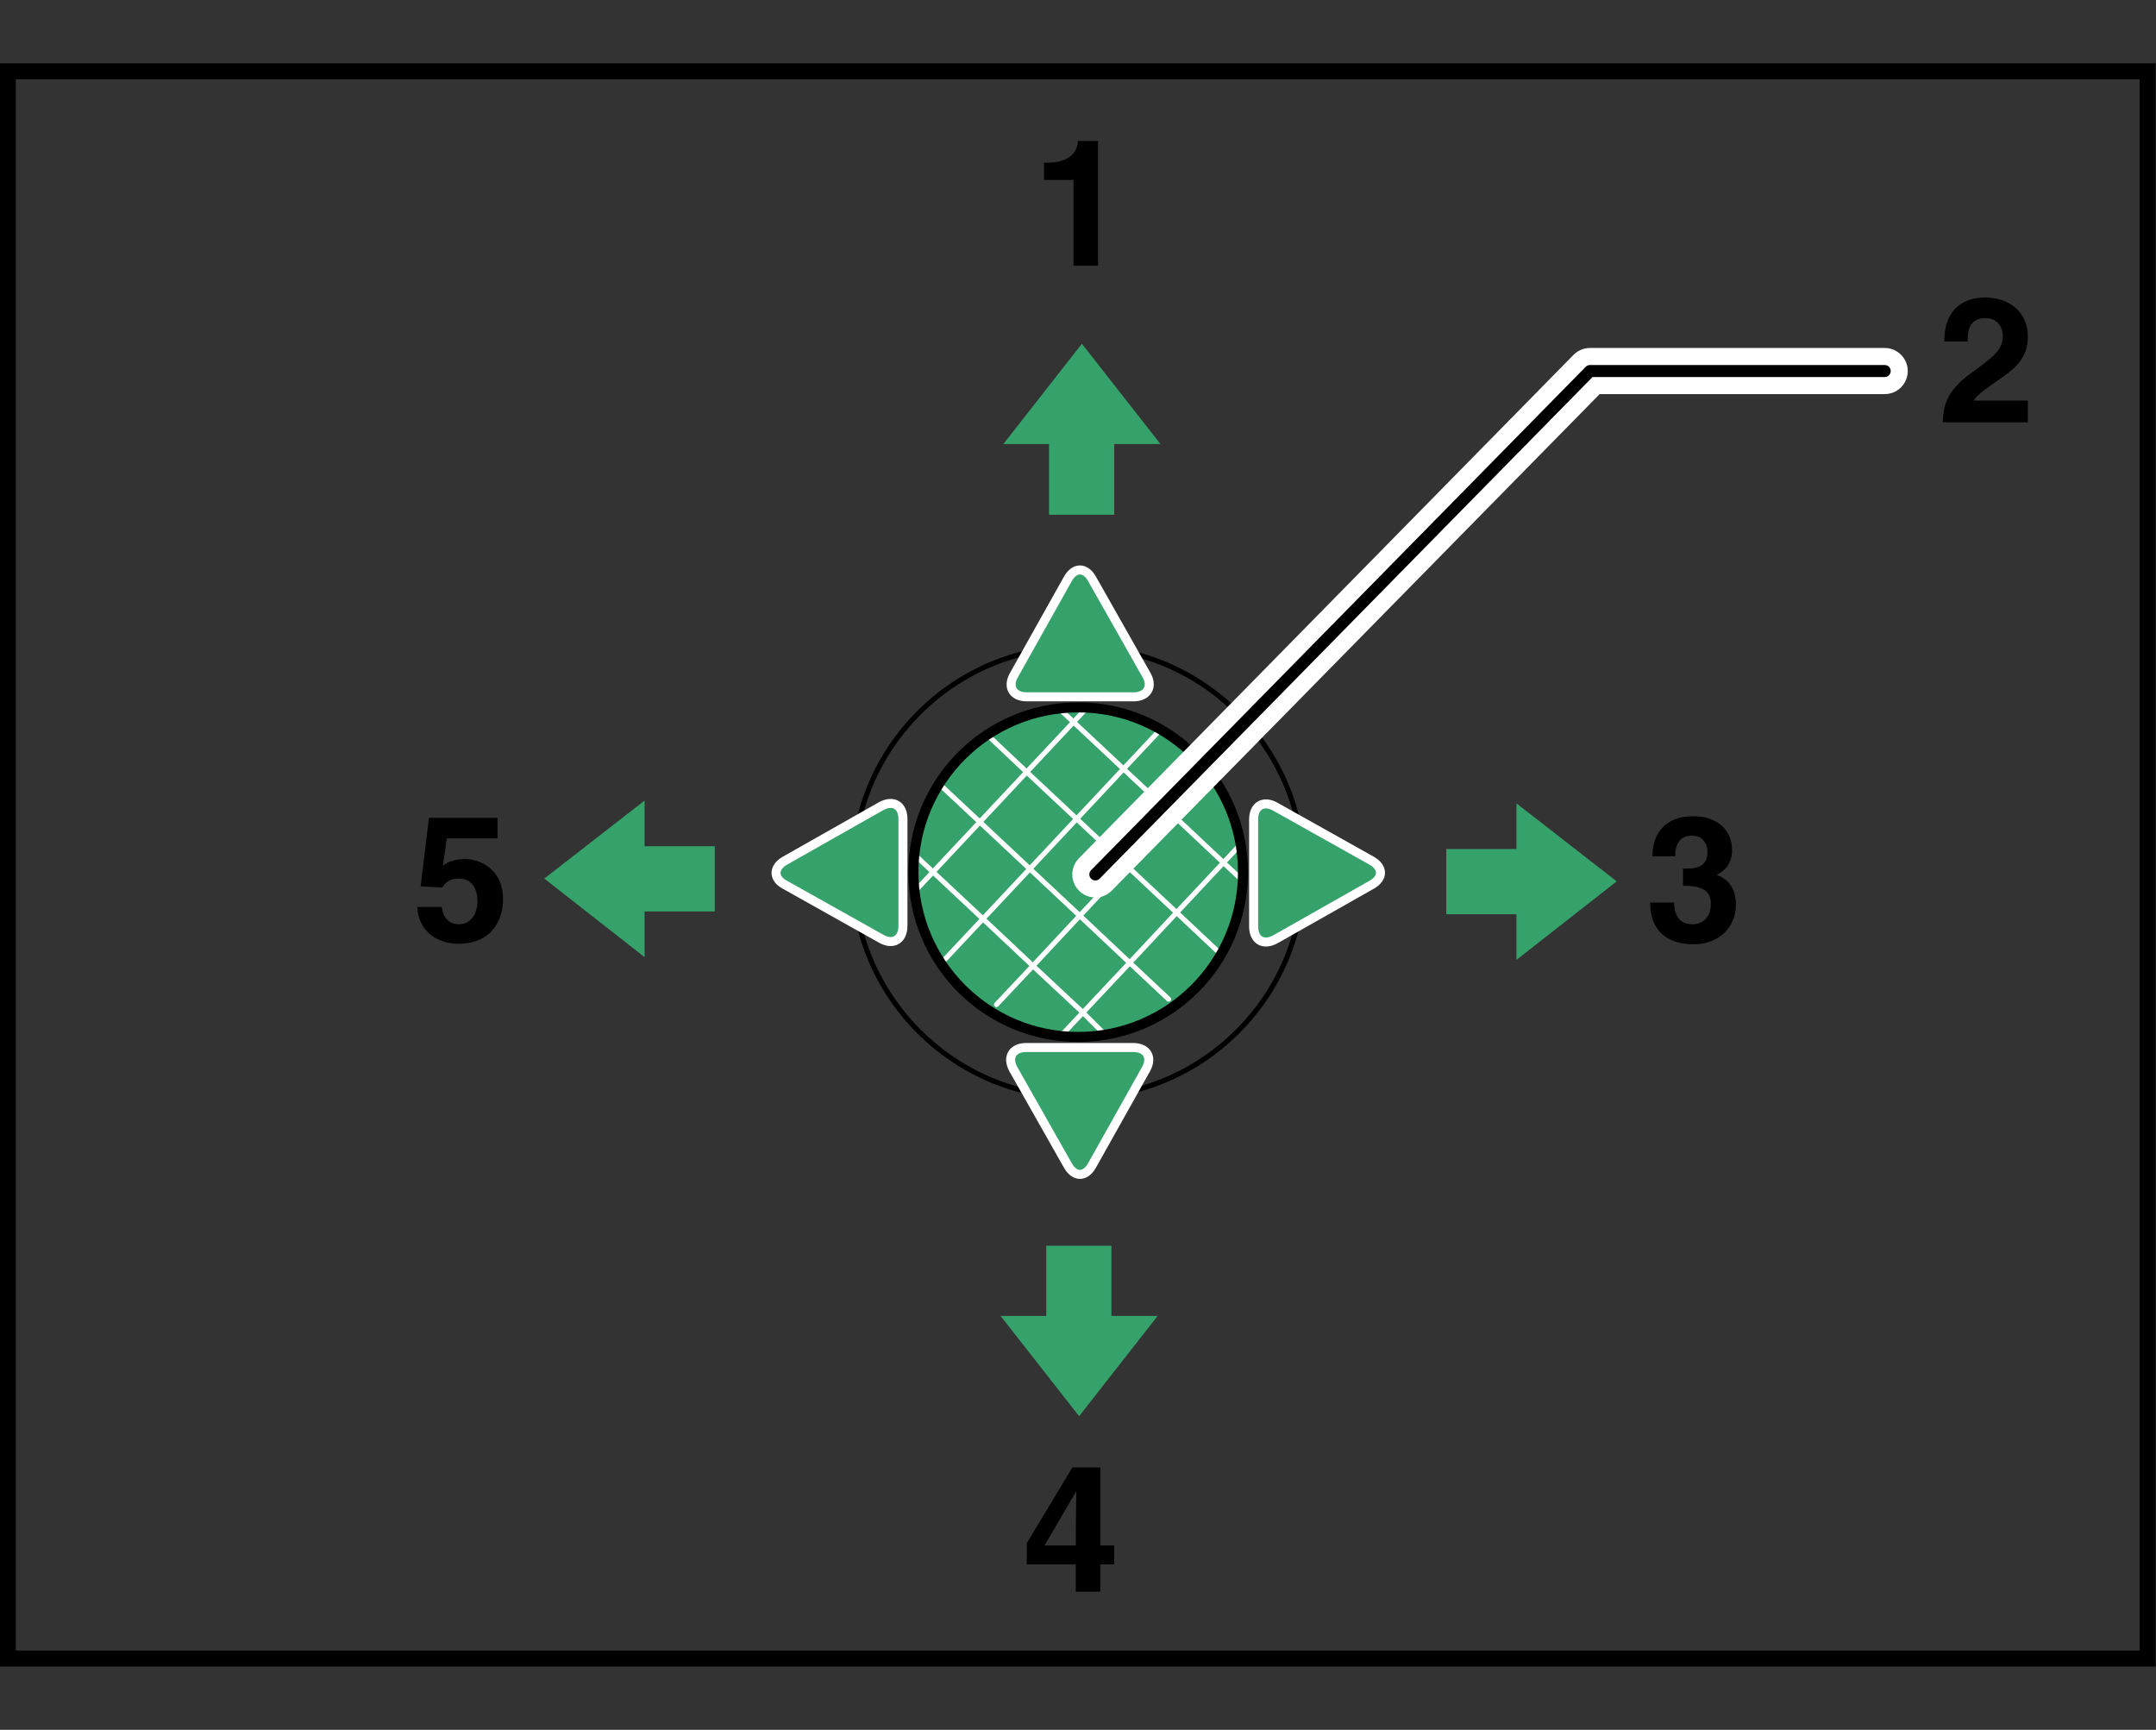 <?xml version="1.0" encoding="utf-8"?>
<!-- Generator: Adobe Illustrator 29.5.0, SVG Export Plug-In . SVG Version: 9.03 Build 0)  -->
<!DOCTYPE svg PUBLIC "-//W3C//DTD SVG 1.1//EN" "http://www.w3.org/Graphics/SVG/1.1/DTD/svg11.dtd">
<svg version="1.1" id="レイヤー_1" xmlns="http://www.w3.org/2000/svg" xmlns:xlink="http://www.w3.org/1999/xlink" x="0px"
	 y="0px" width="387px" height="310.5px" viewBox="0 0 387 310.5" style="enable-background:new 0 0 387 310.5;"
	 xml:space="preserve">
<rect x="0" y="0" width="387" height="310.5" fill="#333333" stroke="none"/>
<g>
	<path style="fill:none;stroke:#000000;stroke-width:0.9;stroke-linecap:round;stroke-linejoin:round;" d="M233.995,156.546c0,22.338-18.111,40.449-40.449,40.449
		c-22.338,0-40.44-18.111-40.44-40.449c0-22.338,18.103-40.44,40.44-40.44
		C215.884,116.105,233.995,134.208,233.995,156.546z"/>
	<path style="fill:#35A16B;" d="M223.117,156.546c0,16.339-13.241,29.581-29.573,29.581
		c-16.346,0-29.587-13.241-29.587-29.581c0-16.331,13.241-29.572,29.587-29.572
		C209.876,126.973,223.117,140.215,223.117,156.546z"/>
	<polyline style="fill:none;stroke:#FFFFFF;stroke-width:0.9;stroke-linecap:round;stroke-linejoin:round;stroke-miterlimit:10;" points="222.94,157.95 219.608,154.835 210.669,146.426 201.667,138.016 
		192.697,129.607 190.112,127.177 	"/>
	<polyline style="fill:none;stroke:#FFFFFF;stroke-width:0.9;stroke-linecap:round;stroke-linejoin:round;stroke-miterlimit:10;" points="218.424,170.595 211.198,163.806 202.228,155.396 193.258,146.986 
		184.287,138.577 177.186,131.88 	"/>
	<polyline style="fill:none;stroke:#FFFFFF;stroke-width:0.9;stroke-linecap:round;stroke-linejoin:round;stroke-miterlimit:10;" points="209.765,179.348 202.788,172.807 193.818,164.366 184.848,155.957 
		175.878,147.547 168.558,140.695 	"/>
	<polyline style="fill:none;stroke:#FFFFFF;stroke-width:0.9;stroke-linecap:round;stroke-linejoin:round;stroke-miterlimit:10;" points="163.98,153.247 166.939,156.019 167.468,156.517 176.439,164.927 
		185.409,173.368 194.379,181.746 198.179,185.546 	"/>
	<polyline style="fill:none;stroke:#FFFFFF;stroke-width:0.9;stroke-linecap:round;stroke-linejoin:round;stroke-miterlimit:10;" points="190.256,186.127 194.379,181.746 202.788,172.807 211.198,163.806 
		219.608,154.835 220.106,154.306 222.691,151.534 	"/>
	<polyline style="fill:none;stroke:#FFFFFF;stroke-width:0.9;stroke-linecap:round;stroke-linejoin:round;stroke-miterlimit:10;" points="178.868,180.313 185.409,173.368 193.818,164.366 202.228,155.396 
		210.669,146.426 217.49,139.137 	"/>
	<polyline style="fill:none;stroke:#FFFFFF;stroke-width:0.9;stroke-linecap:round;stroke-linejoin:round;stroke-miterlimit:10;" points="169.68,172.122 176.439,164.927 184.848,155.957 193.258,146.986 
		201.667,138.016 208.333,130.915 	"/>
	<polyline style="fill:none;stroke:#FFFFFF;stroke-width:0.9;stroke-linecap:round;stroke-linejoin:round;stroke-miterlimit:10;" points="164.416,159.757 167.468,156.517 175.878,147.547 184.287,138.577 
		192.697,129.607 195.127,126.99 	"/>
	<path style="fill:none;stroke:#000000;stroke-width:1.8;stroke-linecap:round;stroke-linejoin:round;stroke-miterlimit:10;" d="M223.117,156.546c0,16.339-13.241,29.581-29.573,29.581
		c-16.346,0-29.587-13.241-29.587-29.581c0-16.331,13.241-29.572,29.587-29.572
		C209.876,126.973,223.117,140.215,223.117,156.546z"/>
</g>
<ellipse transform="matrix(0.25 -0.968 0.968 0.25 -6.384 304.861)" style="fill:none;" cx="193.55" cy="156.55" rx="54.249" ry="54.249"/>
<path style="fill:#35A16B;stroke:#FFFFFF;stroke-width:1.62;stroke-miterlimit:2;" d="M140.876,154.5c-2.1,1.2-2.1,3.2,0,4.3l17.3,9.7c2.1,1.2,3.9,0.2,3.9-2.3V147
	c0-2.4-1.7-3.5-3.9-2.3L140.876,154.5z"/>
<path style="fill:#35A16B;stroke:#FFFFFF;stroke-width:1.62;stroke-miterlimit:2;" d="M246.224,158.8c2.1-1.2,2.1-3.1,0-4.3l-17.3-9.7c-2.1-1.2-3.9-0.2-3.9,2.3v19.2
	c0,2.4,1.7,3.5,3.9,2.3L246.224,158.8z"/>
<path style="fill:#35A16B;stroke:#FFFFFF;stroke-width:1.62;stroke-miterlimit:2;" d="M191.7,209.224c1.2,2.1,3.1,2.1,4.3,0l9.7-17.3c1.2-2.1,0.2-3.9-2.3-3.9h-19.2
	c-2.4,0-3.5,1.7-2.3,3.9L191.7,209.224z"/>
<path style="fill:#35A16B;stroke:#FFFFFF;stroke-width:1.62;stroke-miterlimit:2;" d="M196,103.876c-1.2-2.1-3.1-2.1-4.3,0l-9.7,17.3c-1.2,2.1-0.2,3.9,2.3,3.9h19.2
	c2.4,0,3.5-1.8,2.3-3.9L196,103.876z"/>
<g id="Layer_2">
	<polyline style="fill:none;stroke:#FFFFFF;stroke-width:8.28;stroke-linecap:round;stroke-linejoin:round;" points="196.617,156.956 285.4,66.6 338.3,66.6 	"/>
	<polygon style="fill:#35A16B;" points="290.2,158.2 272.2,144.2 272.2,152.4 259.6,152.4 259.6,164.1 
		272.2,164.1 272.2,172.3 	"/>
	<polygon style="fill:#35A16B;" points="97.7,157.7 115.7,171.8 115.7,163.6 128.3,163.6 128.3,151.9 115.7,151.9 
		115.7,143.7 	"/>
	<polygon style="fill:#35A16B;" points="194.2,61.7 180.1,79.7 188.3,79.7 188.3,92.4 200,92.4 200,79.7 208.3,79.7 	"/>
	<polygon style="fill:#35A16B;" points="193.7,254.2 207.8,236.2 199.5,236.2 199.5,223.6 187.8,223.6 187.8,236.2 179.6,236.2 
			"/>
	<polyline style="fill:none;stroke:#000000;stroke-width:2.16;stroke-linecap:round;stroke-linejoin:round;" points="196.617,156.956 285.4,66.6 338.3,66.6 	"/>
	<g>
		<path d="M187.4,29.2H188c4.3,0,5.4-2.2,5.5-3.9h3.6v22.4H192.7V32.3h-5.3V29.2L187.4,29.2z"/>
	</g>
	<g>
		<path d="M349,61.3c0-7.3,5.3-7.9,7.3-7.9C360.6,53.4,364,55.9,364,60.5c0,3.8-2.5,5.8-4.7,7.3
			c-3,2.1-4.5,3.1-5,4.1H364v3.9h-15.3C348.9,73.2,349,70.4,353.9,66.9c4-2.9,5.6-4.1,5.6-6.6
			c0-1.5-0.9-3.2-3.1-3.2c-3.1,0-3.2,2.6-3.2,4.2H349z"/>
	</g>
	<g>
		<path d="M302.1,155.9h0.7c1.3,0,3.7-0.1,3.7-3c0-0.8-0.4-2.9-2.8-2.9
			c-3,0-3,2.9-3,3.7h-4.1c0-4.2,2.4-7.2,7.4-7.2c3,0,6.9,1.5,6.9,6.2c0,2.3-1.4,3.7-2.7,4.3
			v0.1c0.8,0.2,3.4,1.4,3.4,5.2c0,4.2-3.1,7.2-7.6,7.2c-2.1,0-7.8-0.5-7.8-7.5H300.5l0,0
			c0,1.2,0.3,3.9,3.3,3.9c1.8,0,3.3-1.2,3.3-3.7c0-3.1-3-3.2-5-3.2V155.9L302.1,155.9z
			"/>
	</g>
	<g>
		<path d="M200,280.8h-2.5v4.9h-4.4v-4.9h-8.8V277l8.2-13.6h5v14h2.5V280.8z M193.1,277.4
			c0-5.4,0.1-8.9,0.1-9.6h-0.1L187.5,277.4H193.1z"/>
	</g>
	<g>
		<path d="M79.5,155.4c0.8-0.6,1.8-1.2,4-1.2c3,0,6.8,2.1,6.8,7.2c0,3.1-1.5,8-8.1,8
			c-3.5,0-7.1-2.1-7.3-6.6h4.4c0.2,1.8,1.2,3.1,3.1,3.1c2.1,0,3.3-1.8,3.3-4.2c0-2-0.9-4-3.3-4
			c-0.6,0-2.1,0-3,1.6l-3.9-0.2l1.5-12.3h12.3v3.7H80.2L79.5,155.4z"/>
	</g>
	<rect x="1.4" y="12.8" style="fill:none;stroke:#000000;stroke-width:2.88;" width="384.1" height="284.9"/>
</g>
<g id="Dummy">
</g>
<g>
	<path style="fill:none;stroke:#000000;stroke-width:0.25;stroke-linecap:round;stroke-linejoin:round;" d="M-230.448-13.275c0.903,4.732-3.161,8.807-7.883,7.909
		c-2.637-0.501-4.76-2.629-5.261-5.266c-0.898-4.727,3.158-8.797,7.878-7.905
		C-233.076-18.038-230.951-15.911-230.448-13.275z"/>
	<path d="M-237.362-17.638c0,0.143,0.116,0.26,0.259,0.26h0.11c0.144,0,0.259-0.117,0.259-0.26v-0.756
		c0-0.143-0.115-0.26-0.259-0.26h-0.11c-0.143,0-0.259,0.116-0.259,0.26V-17.638z"/>
	<path style="fill:none;stroke:#000000;stroke-width:0.25;stroke-linecap:round;stroke-linejoin:round;" d="M-241.124-15.746c0.062,0.063,0.166,0.063,0.227,0l0.05-0.048
		c0.062-0.063,0.062-0.167,0-0.228l-0.335-0.334c-0.062-0.063-0.164-0.063-0.227,0l-0.048,0.049
		c-0.064,0.062-0.064,0.166,0,0.228L-241.124-15.746z"/>
	<path style="fill:none;stroke:#000000;stroke-width:0.25;stroke-linecap:round;stroke-linejoin:round;" d="M-240.808-7.84c0.063-0.062,0.063-0.166,0.001-0.228l-0.051-0.048
		c-0.062-0.065-0.164-0.065-0.228,0l-0.332,0.332c-0.062,0.065-0.063,0.166,0,0.229l0.049,0.049
		c0.062,0.063,0.164,0.063,0.227,0L-240.808-7.84z"/>
	<path style="fill:none;stroke:#000000;stroke-width:0.25;stroke-linecap:round;stroke-linejoin:round;" d="M-232.914-8.155c-0.063-0.065-0.166-0.065-0.229-0.001l-0.049,0.049
		c-0.062,0.062-0.062,0.166-0.001,0.228l0.334,0.334c0.063,0.063,0.166,0.063,0.229,0l0.049-0.049
		c0.063-0.063,0.063-0.166,0-0.228L-232.914-8.155z"/>
	<path style="fill:none;stroke:#000000;stroke-width:0.25;stroke-linecap:round;stroke-linejoin:round;" d="M-233.232-16.062c-0.062,0.062-0.063,0.166,0,0.228l0.049,0.049
		c0.062,0.063,0.166,0.063,0.228,0.001l0.334-0.334c0.063-0.062,0.063-0.166,0-0.228l-0.049-0.049
		c-0.063-0.065-0.166-0.065-0.228,0L-233.232-16.062z"/>
	<path d="M-242.697-11.607c0.141,0,0.259-0.116,0.259-0.26v-0.111c0-0.142-0.118-0.26-0.259-0.26h-0.755
		c-0.142,0-0.259,0.118-0.259,0.26v0.111c0,0.143,0.118,0.26,0.259,0.26H-242.697z"/>
	<path d="M-236.677-6.264c0-0.141-0.116-0.258-0.259-0.258h-0.111c-0.142,0-0.258,0.118-0.258,0.258v0.757
		c0,0.142,0.116,0.258,0.258,0.258h0.111c0.143,0,0.259-0.117,0.259-0.258V-6.264z"/>
	<path d="M-231.342-12.292c-0.14,0-0.257,0.115-0.257,0.258v0.111c0,0.143,0.116,0.26,0.257,0.26h0.757
		c0.14,0,0.257-0.116,0.257-0.26V-12.034c0-0.143-0.116-0.258-0.257-0.258H-231.342z"/>
</g>
<g>
	<path style="fill:#35A16B;stroke:#000000;stroke-width:0.5;stroke-linecap:round;stroke-linejoin:round;stroke-miterlimit:10;" d="M-231.737-13.194c0.878,3.963-2.572,7.414-6.526,6.533
		c-1.992-0.444-3.597-2.053-4.038-4.045c-0.879-3.961,2.568-7.415,6.524-6.535
		C-233.784-16.798-232.178-15.187-231.737-13.194z"/>
	<path style="fill:none;stroke:#FFFFFF;stroke-width:0.25;stroke-linecap:round;stroke-linejoin:round;stroke-miterlimit:10;" d="M-233.219-12.568c0.405,2.608-1.805,4.826-4.41,4.426
		c-1.622-0.249-2.945-1.576-3.193-3.198c-0.399-2.605,1.809-4.816,4.409-4.419
		C-234.793-15.511-233.47-14.188-233.219-12.568z"/>
	<g>
		<line style="fill:none;stroke:#FFFFFF;stroke-width:0.25;stroke-linecap:round;stroke-linejoin:round;stroke-miterlimit:10;" x1="-240.805" y1="-12.628" x2="-236.44" y2="-8.14"/>
		<line style="fill:none;stroke:#FFFFFF;stroke-width:0.25;stroke-linecap:round;stroke-linejoin:round;stroke-miterlimit:10;" x1="-240.142" y1="-14.194" x2="-234.795" y2="-8.808"/>
		<line style="fill:none;stroke:#FFFFFF;stroke-width:0.25;stroke-linecap:round;stroke-linejoin:round;stroke-miterlimit:10;" x1="-238.859" y1="-15.323" x2="-233.655" y2="-10.081"/>
		<line style="fill:none;stroke:#FFFFFF;stroke-width:0.25;stroke-linecap:round;stroke-linejoin:round;stroke-miterlimit:10;" x1="-237.468" y1="-15.779" x2="-233.199" y2="-11.501"/>
		<line style="fill:none;stroke:#FFFFFF;stroke-width:0.25;stroke-linecap:round;stroke-linejoin:round;stroke-miterlimit:10;" x1="-233.199" y1="-12.628" x2="-237.565" y2="-8.14"/>
		<line style="fill:none;stroke:#FFFFFF;stroke-width:0.25;stroke-linecap:round;stroke-linejoin:round;stroke-miterlimit:10;" x1="-233.862" y1="-14.194" x2="-239.21" y2="-8.808"/>
		<line style="fill:none;stroke:#FFFFFF;stroke-width:0.25;stroke-linecap:round;stroke-linejoin:round;stroke-miterlimit:10;" x1="-235.145" y1="-15.323" x2="-240.349" y2="-10.081"/>
		<line style="fill:none;stroke:#FFFFFF;stroke-width:0.25;stroke-linecap:round;stroke-linejoin:round;stroke-miterlimit:10;" x1="-236.536" y1="-15.779" x2="-240.805" y2="-11.501"/>
	</g>
</g>
</svg>

